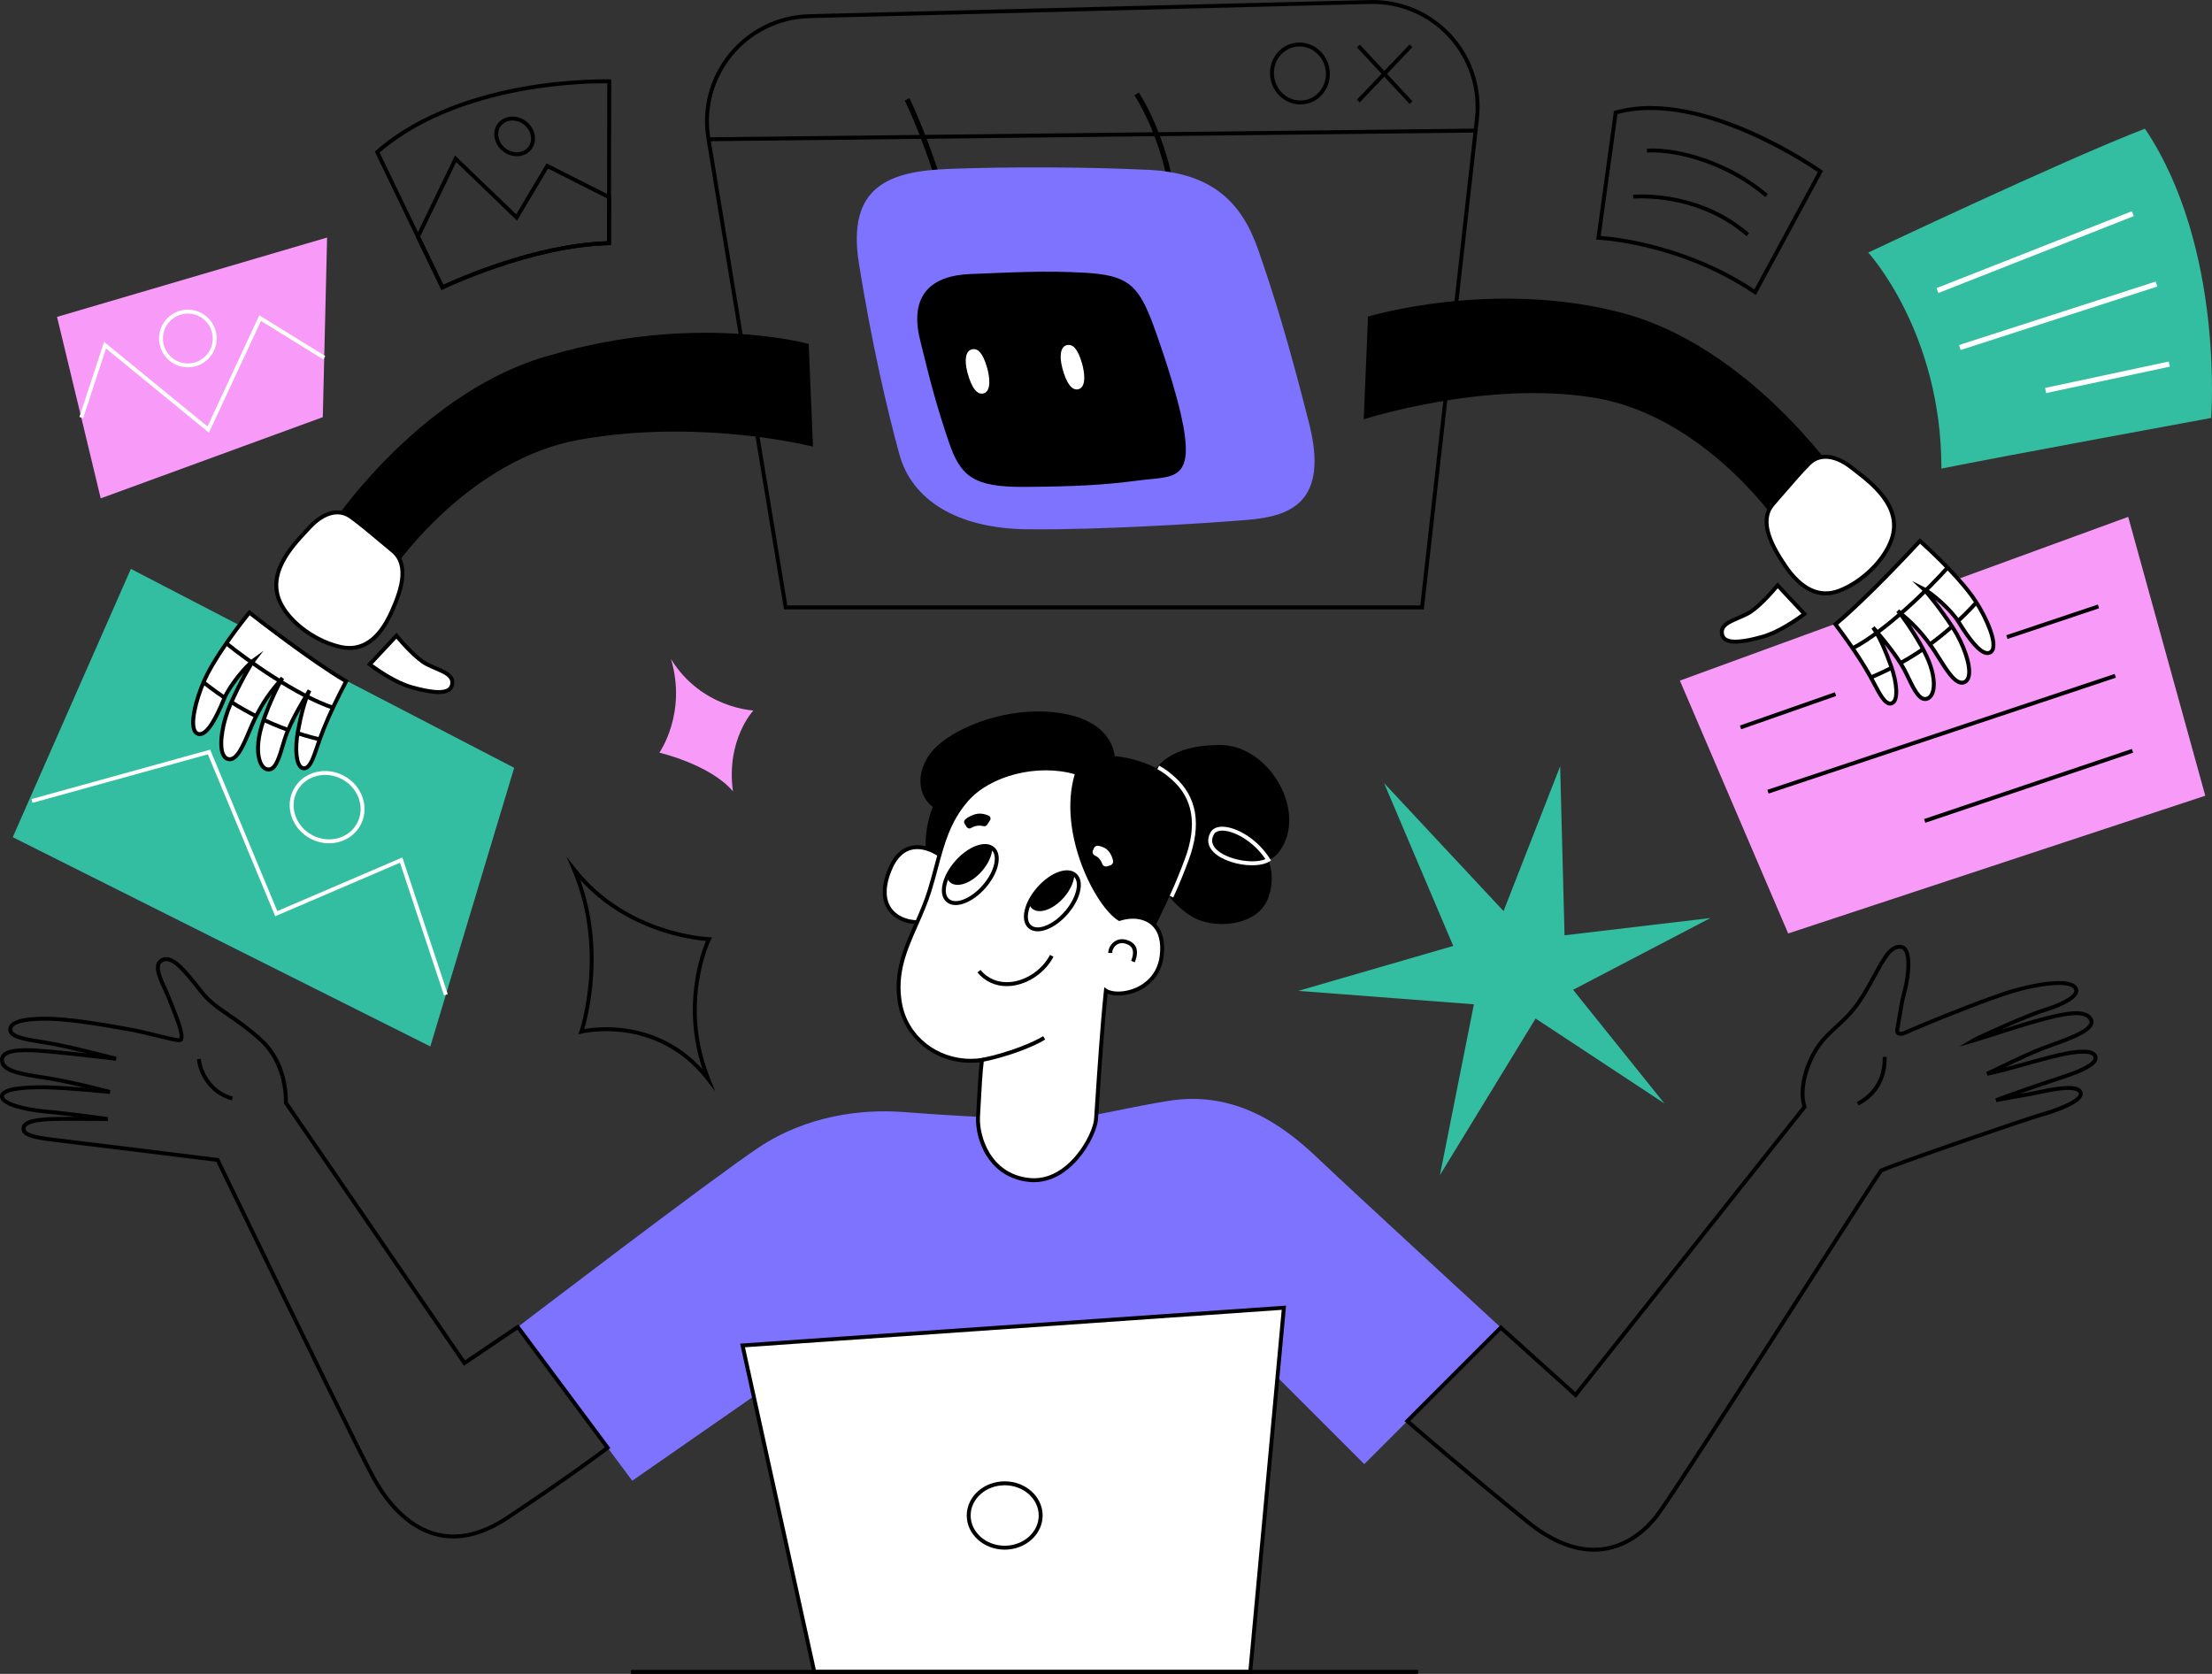 <svg xmlns="http://www.w3.org/2000/svg" xmlns:xlink="http://www.w3.org/1999/xlink" id="uuid-fb35c15b-86d5-40ae-b63d-3cd0caa8cdd8" data-name="Layer 1" viewBox="685.57 248.58 4628.87 3502.84">
  <rect x="685.57" y="248.58" width="4628.87" height="3502.84" fill="#333333" stroke="none"/>
  <defs>
    <style>
      .uuid-f5cc2795-9b47-40f2-9952-5e965c1d9159, .uuid-7adeb406-8298-4bb9-8904-947047e8d056, .uuid-185eea30-be8f-4f10-9168-6853b9e650da, .uuid-2efed98f-8208-4543-be6b-254ad59e4577, .uuid-76760452-1268-4b76-b66b-a1d7526b2efb, .uuid-18ecf819-9fe6-4138-8101-9c7c5583eefb {
        stroke-width: 0px;
      }

      .uuid-e46b93f4-aeaf-4acd-82d2-c428c84ac1f9 {
        clip-path: url(#uuid-f8b6b71f-f4a4-4379-889e-93b1117512c9);
      }

      .uuid-7adeb406-8298-4bb9-8904-947047e8d056 {
        fill: none;
      }

      .uuid-69752db0-2450-488f-bf9d-728b311d5a37 {
        clip-path: url(#uuid-96857c8f-eea9-4ed9-934c-9e83b6973b38);
      }

      .uuid-185eea30-be8f-4f10-9168-6853b9e650da {
        fill: #fff;
      }

      .uuid-2efed98f-8208-4543-be6b-254ad59e4577 {
        fill: #7d73ff;
      }

      .uuid-76760452-1268-4b76-b66b-a1d7526b2efb {
        fill: #f89af8;
      }

      .uuid-18ecf819-9fe6-4138-8101-9c7c5583eefb {
        fill: #33bda1;
      }
    </style>
    <clipPath id="uuid-96857c8f-eea9-4ed9-934c-9e83b6973b38">
      <path class="uuid-7adeb406-8298-4bb9-8904-947047e8d056" d="m1207.44,1530.49s126.72,99.55,202.54,143.75c-30.35,57.69-45.16,93.44-54.64,119.43-10.83,29.71-19.17,65.94-35.47,62.51-16.31-3.43-16.69-45.06-11.13-75.52,5.55-30.47,13.28-63.74,24.43-87.22-22.74,37.45-42.91,73.06-52.35,103.53-9.44,30.47-16.73,63.94-34.76,61.79-18.02-2.15-26.18-36.04-16.31-78.1,9.87-42.05,38.19-99.98,46.77-113.28-27.46,32.18-40.34,50.2-57.5,84.96-17.16,34.76-33.04,91.4-56.64,84.53-23.6-6.87-13.73-71.66,5.58-115,19.31-43.34,41.19-81.96,48.49-91.4-15.45,11.16-50.2,51.92-61.79,80.24-11.59,28.32-35.62,82.82-56.21,72.95-20.6-9.87-.94-82.38,21.46-125.3,30.9-59.22,87.54-127.87,87.54-127.87Z"/>
    </clipPath>
    <clipPath id="uuid-f8b6b71f-f4a4-4379-889e-93b1117512c9">
      <path class="uuid-7adeb406-8298-4bb9-8904-947047e8d056" d="m4703.26,1380.68s-109.14,118.56-176.9,174.33c39.2,52.09,59.55,85,73.06,109.14,15.45,27.59,29.48,62.02,45.03,56.02,15.55-6,9.25-47.15-1.11-76.33-10.36-29.18-23.31-60.79-38.09-82.18,28.45,33.32,54.06,65.25,68.26,93.81,14.2,28.56,26.76,60.43,44.21,55.43,17.45-5,20.06-39.77,3.59-79.7-16.48-39.93-53.71-92.57-64.31-104.33,32.26,27.37,47.86,43.1,70.37,74.66,22.51,31.56,47.25,84.93,69.45,74.37s2.08-72.93-23.93-112.62c-26-39.69-53.79-74.3-62.5-82.45,17.04,8.54,57.87,43.21,73.84,69.31,15.97,26.1,48.42,76.04,67.17,63,18.75-13.04-12.27-81.47-41.25-120.24-39.98-53.5-106.89-112.2-106.89-112.2Z"/>
    </clipPath>
  </defs>
  <g>
    <path class="uuid-2efed98f-8208-4543-be6b-254ad59e4577" d="m2358.72,3104l142.89,633.49h718.32l84.96-660.53,235.58,235.58,285.78-285.78s-313.24-287.93-385.33-356.58c-72.09-68.66-173.36-140.32-311.1-117.68-133.2,21.89-187.09,44.3-284.71,39.16s-182.58-9.01-268.4-15.88c-85.82-6.87-202.54,6.87-302.95,73.81-100.41,66.94-504.62,375.89-504.62,375.89l239.44,321.83,350.15-243.3Z"/>
    <g>
      <polygon class="uuid-185eea30-be8f-4f10-9168-6853b9e650da" points="2239.43 3064.18 3372.26 2985.23 3301.88 3747.31 2389.61 3747.31 2239.43 3064.18"/>
      <path class="uuid-f5cc2795-9b47-40f2-9952-5e965c1d9159" d="m3305.63,3751.42h-919.32l-151.92-691.01,4.75-.33,1137.65-79.29-71.16,770.63Zm-912.71-8.22h905.22l69.58-753.54-1123.26,78.29,148.45,675.25Z"/>
    </g>
    <path class="uuid-f5cc2795-9b47-40f2-9952-5e965c1d9159" d="m2788,3491.49c-43.79,0-79.42-32.06-79.42-71.48s35.63-71.48,79.42-71.48,79.41,32.06,79.41,71.48-35.63,71.48-79.41,71.48Zm0-134.74c-39.26,0-71.2,28.38-71.2,63.26s31.94,63.26,71.2,63.26,71.2-28.38,71.2-63.26-31.94-63.26-71.2-63.26Z"/>
    <rect class="uuid-f5cc2795-9b47-40f2-9952-5e965c1d9159" x="2006.04" y="3743.2" width="1647.04" height="8.22"/>
    <path class="uuid-f5cc2795-9b47-40f2-9952-5e965c1d9159" d="m1634.34,3468.02c-12.11,0-24.01-1.45-35.67-4.36-66.87-16.69-111.38-76.67-136.95-124.05-25.91-48.01-130.04-260.27-309.49-630.88-6.53-13.49-11.34-23.42-14.02-28.95-58.72-7.48-288.83-35.62-338.26-41.55-46.93-5.63-69.27-11.24-69.27-27.89,0-15.22,19.29-22.64,62.55-24.06,13.77-.45,32.46-.58,50.93-.57-20.53-2.52-42.54-5.04-60.81-6.68-16.31-1.47-97.67-10.09-97.77-36.26-.01-3.33,1.4-6.48,4.09-9.11,14-13.69,65.81-14.46,95.44-13.68,22.57.59,51.85,2.66,77,4.73-23.6-5.53-51.19-11.54-73.91-15.23-4.65-.75-9.28-1.48-13.86-2.2-48.69-7.67-90.73-14.28-88.7-42.06.37-5.1,2.64-9.43,6.72-12.89,17.43-14.76,67.23-10.12,103.58-6.74l4.23.39c17.57,1.62,43.26,4.4,67.09,7.07-29.6-7.18-63.31-14.9-84.21-18.23l-5.77-.92c-44-6.98-75.79-12.02-74.28-32.41,1.69-22.79,49.42-26.21,89.18-25.04,34.67,1,90.75,8.6,166.69,22.59,19.96,3.68,40.42,8.74,58.46,13.2,18.08,4.47,38.46,9.55,43.74,8.91,3.35-9.66-11.71-47.08-20.82-69.74-1.95-4.85-3.82-9.5-5.5-13.79-2.39-6.1-5.41-12.72-8.34-19.12-11.49-25.13-24.52-53.61-3.23-64.56,23.75-12.22,51.17,22.33,80.2,58.89,2.41,3.04,4.84,6.09,7.27,9.14,16.17,20.22,33.99,32.44,56.56,47.91,19.53,13.39,41.67,28.58,67.88,52.68,53.3,49.01,53.24,121.11,52.87,132.49l370.66,540.25,111.44-75.43,192.76,259.08-3.18,2.47c-.64.49-65.36,50.59-209.71,146.54-40.1,26.65-78.84,40.05-115.61,40.06Zm-793.12-874.11c-17.41,0-34.77.14-47.73.57-47.51,1.56-54.6,10.6-54.6,15.85,0,8.96,16.81,14.31,62.03,19.74,50.08,6.01,285.59,34.82,340.52,41.84l2.2.28.97,2c2.38,4.91,7.58,15.63,15,30.96,179.4,370.51,283.47,582.66,309.32,630.56,24.78,45.92,67.75,104.02,131.71,119.98,44.75,11.18,93.44-.45,144.75-34.56,126.24-83.91,191.41-132.64,206.02-143.74l-183.25-246.3-111.69,75.61-376.85-549.27.08-1.4c.04-.77,3.68-77.89-50.17-127.41-25.78-23.71-47.66-38.71-66.97-51.96-22.21-15.23-41.39-28.39-58.33-49.55-2.44-3.05-4.87-6.12-7.29-9.16-25.69-32.36-52.26-65.8-70.01-56.7-13.29,6.83-5.51,26.62,6.94,53.83,2.98,6.5,6.05,13.23,8.52,19.54,1.67,4.26,3.53,8.89,5.47,13.71,15.63,38.85,26.2,67.18,19.87,77.86-3.29,5.55-12.22,3.93-52.38-6-17.93-4.44-38.26-9.47-57.98-13.1-74.46-13.72-131.67-21.49-165.44-22.46-48.92-1.42-79.85,5.26-80.75,17.44-.95,12.85,30.71,17.87,67.37,23.69l5.78.92c44.1,7.03,144.21,33.29,145.22,33.55l-1.53,8.05c-.87-.1-87.32-10.33-128.62-14.15l-4.24-.39c-32.94-3.06-82.72-7.69-97.51,4.83-2.37,2.01-3.63,4.37-3.84,7.22-1.48,20.23,38.96,26.6,81.78,33.34,4.59.72,9.24,1.46,13.9,2.21,51.1,8.3,126.44,28.2,127.19,28.4l-1.47,8.06c-.81-.08-81.51-8.37-130.35-9.64-47.52-1.22-80.96,3.01-89.48,11.34-1.46,1.42-1.62,2.51-1.62,3.21.03,9.83,33.82,23.04,90.29,28.11,49.73,4.46,126.88,15.36,127.65,15.47l-.64,8.18c-.52,0-35.26-.57-69.85-.57Z"/>
    <path class="uuid-f5cc2795-9b47-40f2-9952-5e965c1d9159" d="m1170.88,2551.24c-37.86-8.95-68.68-45.09-73.3-85.93l8.17-.92c4.23,37.51,32.42,70.67,67.02,78.85l-1.89,8Z"/>
    <path class="uuid-f5cc2795-9b47-40f2-9952-5e965c1d9159" d="m4020.86,3495.73c-45.2,0-92.68-19.93-141.42-59.41-134.1-108.64-250.41-209.77-251.56-210.78l-3.32-2.89,201.54-201.54,156.06,140.64,475.04-597.57c-12.85-45.05,10.22-107.27,40.5-142.13,9.77-11.25,19.43-20.07,28.78-28.6,18.1-16.52,36.81-33.6,58.33-69.93,7.7-12.99,14.46-25.39,20.43-36.34,20.64-37.84,34.31-62.87,57.6-61.36,5.44.35,10.06,3.05,13.38,7.81,13.98,20.09,3.44,75.94-1.98,94.02-4.02,13.4-7.74,36.64-10.46,53.61-1.65,10.28-2.84,17.7-3.69,20.6-.72,2.43-.55,4.7.4,5.51,1.2,1.02,5.03,1.05,11.92-2.22,16.76-7.96,161.37-67.84,221.79-85.84,45.37-13.51,125.63-29.65,138.7-4.39,2.12,4.09,2.26,8.55.43,12.91-7.48,17.73-47.9,32.34-71.32,39.47-16.22,4.94-55.34,21.31-89.04,36.15,27.1-8.65,56.21-17.82,80.34-24.31,50.83-13.69,97.57-23.96,111.07.25,2.37,4.26,2.74,8.87,1.06,13.34-6.96,18.58-49.33,33.81-86.71,47.24-3.45,1.24-6.83,2.46-10.08,3.64-25.85,9.4-61.61,26.31-88.4,39.19,11.06-2.91,22.79-6.2,35.78-9.84,15.94-4.46,34.01-9.53,54.46-14.88,64.97-16.99,96.91-17.17,103.55-.55,1.43,3.56,1.26,7.41-.48,11.11-5.64,12-28.91,24.46-71.15,38.09-23.87,7.7-61.3,20.53-91.66,31.17,14.87-2.63,27.49-4.92,47.07-9.06,44.23-9.36,68.85-10.14,79.8-2.51,3.48,2.43,5.63,5.81,6.21,9.79,3.13,21.42-57.73,41.23-84.04,48.75-40.82,11.66-312.23,105.51-335.21,116.81-10.58,14.97-76.47,117.52-152.53,235.92-129.53,201.62-290.74,452.55-316.21,485.58-18.29,23.72-57.85,64.55-117.36,71.52-5.83.68-11.7,1.02-17.61,1.02Zm-384.26-273.51c19.95,17.28,126.69,109.42,248.02,207.71,53.32,43.2,104.77,62.22,152.9,56.61,56.51-6.62,94.31-45.68,111.81-68.38,25.26-32.75,186.35-283.51,315.8-485,80.8-125.77,144.63-225.12,153.35-237.09l.53-.73.79-.44c18.66-10.36,303.57-108.18,337.71-117.93,52.35-14.96,79.34-31.6,78.16-39.65-.26-1.75-1.14-3.1-2.78-4.24-8.58-5.97-33.27-4.69-73.41,3.81-21.27,4.5-34.36,6.82-50.93,9.75-11.97,2.12-25.53,4.52-45.27,8.29l-2.26-7.86c16.85-6.57,97.82-34.91,138.83-48.14,51.66-16.67,63.68-28.31,66.24-33.76.78-1.66.87-3.12.29-4.57-2.58-6.45-18.22-14.33-93.84,5.45-20.38,5.33-38.42,10.38-54.33,14.84-28.53,7.99-51.06,14.31-73.81,18.69l-2.28-7.86c3.65-1.43,13.3-6.08,25.52-11.97,27.43-13.22,68.89-33.2,98.16-43.85,3.26-1.18,6.64-2.4,10.11-3.65,32.14-11.55,76.17-27.37,81.8-42.39.84-2.24.67-4.29-.55-6.46-11.49-20.62-65.81-6-101.76,3.68-27.52,7.41-61.72,18.36-91.89,28.01-18.09,5.79-35.17,11.26-47.48,14.87l-30.74,9.02,27.47-16.48c12.91-7.75,116.19-53.74,146.81-63.06,36.42-11.09,61.76-24.42,66.14-34.8.89-2.12.85-4.01-.15-5.94-7.53-14.56-64.22-10.83-129.06,8.48-60.08,17.9-203.94,77.46-220.61,85.38-9.38,4.46-16.37,4.81-20.78,1.05-3.55-3.03-4.65-8.29-2.95-14.07.71-2.4,1.98-10.36,3.46-19.58,2.75-17.2,6.53-40.75,10.71-54.67,5.64-18.8,14.54-70.53,3.11-86.96-1.91-2.75-4.19-4.12-7.15-4.3-.43-.03-.86-.04-1.28-.04-17.42,0-29.91,22.89-48.58,57.13-6,11-12.81,23.47-20.57,36.59-22.14,37.38-41.32,54.88-59.86,71.81-9.59,8.76-18.66,17.03-28.11,27.92-28.64,32.98-51.4,94.5-38.23,136.39l.66,2.08-1.36,1.71-481.81,606.09-156.76-141.28-189.79,189.79Z"/>
    <path class="uuid-f5cc2795-9b47-40f2-9952-5e965c1d9159" d="m4574.66,2561.89l-3.55-7.41c13.14-6.28,55.87-31.62,54.31-94.03l8.22-.2c1.13,45.44-20.91,83.44-58.98,101.65Z"/>
    <path class="uuid-f5cc2795-9b47-40f2-9952-5e965c1d9159" d="m3240.52,1807.69c87.02.72,160.91,104.7,139.03,187.95-14.16,47.2-39.91,52.35-39.91,52.35,0,0,16.92,37.04-1.29,82.39-22.74,56.64-114.39,65.22-161.77,34.33-52.21-34.04-81.94-88.03-95.26-169.7-14.59-89.48,3.43-188.6,159.2-187.32Z"/>
    <path class="uuid-185eea30-be8f-4f10-9168-6853b9e650da" d="m3305.59,2059.35c-29.04,0-63.27-10.42-80.46-27.5-12.43-12.35-14.63-27.17-6.19-41.71h0c4.28-7.37,12.42-11.36,23.57-11.54.26,0,.53,0,.8,0,28.53,0,73.35,24.94,99.81,67.22l2.24,3.58-3.64,2.14c-9.11,5.36-22.01,7.82-36.13,7.82Zm-79.54-65.09c-6.57,11.32-4.93,22.01,4.87,31.76,21.41,21.29,76.5,31.67,102.78,20.36-24.91-37.09-65.51-59.58-90.39-59.58-.23,0-.45,0-.68,0-5.65.09-13.12,1.47-16.59,7.45h0Z"/>
    <path class="uuid-f5cc2795-9b47-40f2-9952-5e965c1d9159" d="m3077.23,2239.36s67.61-134.74,89.06-192.24c21.46-57.5,26.41-120.29-28.23-168.5-49.35-43.55-120.24-47.76-120.24-47.76,0,0-.86-78.1-126.19-91.68-100.68-10.92-199.07,29.87-242.84,68.5-43.77,38.63-50.63,98.71-11.16,129.6-17.16,40.34-25.32,118.86,4.29,153.62l435.3,148.47Z"/>
    <g>
      <path class="uuid-185eea30-be8f-4f10-9168-6853b9e650da" d="m2672.18,2055.49s-34.76,99.12-44.41,120.36c-34.76,10.94-118.43-7.72-81.74-103.63,36.69-95.9,119.72-28.96,126.16-16.74Z"/>
      <path class="uuid-f5cc2795-9b47-40f2-9952-5e965c1d9159" d="m2607.39,2182.73c-19.2,0-42.37-6.03-58.1-22.73-13.38-14.21-25.47-41.23-7.1-89.24,12.95-33.85,32.83-51.81,59.08-53.38,34.75-2.12,69.38,26.39,74.55,36.2l.83,1.58-.59,1.69c-1.42,4.05-34.93,99.54-44.55,120.71l-.76,1.67-1.75.55c-5.87,1.85-13.38,2.96-21.61,2.96Zm-2.42-157.24c-1.07,0-2.14.03-3.21.1-22.74,1.36-40.2,17.54-51.9,48.11-13.33,34.85-11.46,62.75,5.41,80.67,19.16,20.36,51.98,22.79,69.52,18.08,9.59-22.07,38.09-102.88,42.84-116.4-5.92-7.62-33.61-30.56-62.67-30.56Z"/>
    </g>
    <g>
      <path class="uuid-185eea30-be8f-4f10-9168-6853b9e650da" d="m2630.77,2112.35c22.32-72.22,28.32-133.02,77.24-189.66,48.92-56.64,151.9-81.53,231.71-56.64-38.62,121.86,42.05,278.06,88.4,305.52,45.48-14.59,97.84,4.29,88.39,78.1-9.44,73.81-91.83,88.4-116.72,72.09-9.44,88.39-18.02,233.86-20.6,268.62s-56.64,136.45-140.32,127.44c-83.67-9.01-109.07-89.01-106.67-132.04,2.4-43.03,4.33-88.09,8.19-118.98-83.03,12.01-157.69-40.34-171.43-118.43-16.09-91.5,36.38-153.77,61.79-236.01Z"/>
      <path class="uuid-f5cc2795-9b47-40f2-9952-5e965c1d9159" d="m2849.47,2722.49c-3.65,0-7.33-.2-11.03-.6-48.1-5.18-74.76-32.86-88.66-55.18-17.73-28.47-22.82-60.6-21.67-81.18.42-7.57.83-15.19,1.23-22.8,1.81-34,3.53-66.24,6.36-91.21-82.48,9.31-156.91-43.62-170.77-122.47-11.38-64.75,10.62-114.49,33.91-167.14,9.98-22.55,20.3-45.88,28-70.79h0c5.15-16.65,9.43-32.74,13.58-48.29,14.1-52.91,26.27-98.61,64.48-142.84,50.16-58.09,153.85-83.51,236.05-57.88l3.94,1.23-1.25,3.93c-22.46,70.89-1.95,146.65,12.28,185.51,22.3,60.9,52.95,101.44,72.77,114.29,26.94-8.11,53.22-4.4,70.61,10.07,12.63,10.51,26.58,31.7,21.29,73.03-5.65,44.16-35.63,64.18-53,72.19-22.04,10.16-48.19,12.27-64.33,5.76-7.14,68.99-13.82,170.4-17.46,225.6-1.08,16.44-1.93,29.33-2.5,36.93-1.72,23.24-24.13,72.13-61.73,103.46-22.62,18.85-46.83,28.36-72.1,28.36Zm-104.32-260.54l-.67,5.35c-3.16,25.32-4.99,59.59-6.93,95.88-.41,7.61-.81,15.24-1.24,22.82-2.11,37.83,20.3,118.82,103.01,127.73,26.97,2.9,52.87-5.81,76.99-25.91,35.38-29.49,57.22-76.52,58.79-97.76.56-7.59,1.41-20.46,2.49-36.87,3.75-56.87,10.73-162.72,18.12-231.88l.71-6.68,5.62,3.68c11.1,7.28,37.37,7.99,62.1-3.41,15.83-7.29,43.14-25.54,48.29-65.77,3.81-29.78-2.55-52.49-18.4-65.67-15.61-12.99-39.79-15.98-64.67-7.99l-1.76.56-1.59-.94c-46.84-27.76-128.06-182.05-91.44-306.31-77.46-22.32-176.87,2.62-223.47,56.58-36.97,42.8-48.92,87.65-62.76,139.59-4.16,15.63-8.47,31.79-13.67,48.6-7.84,25.37-18.26,48.92-28.33,71.69-22.78,51.48-44.29,100.1-33.34,162.39,12.1,68.81,73.14,116.73,143.94,116.73,7.53,0,15.15-.54,22.85-1.65l5.33-.77Z"/>
    </g>
    <path class="uuid-f5cc2795-9b47-40f2-9952-5e965c1d9159" d="m2741.21,2470.82l-1.6-8.06c56.86-11.33,109.57-33.59,128.84-45.79l4.39,6.94c-23.12,14.63-77.11,36.04-131.63,46.9Z"/>
    <polygon class="uuid-18ecf819-9fe6-4138-8101-9c7c5583eefb" points="3959.56 2205.86 3950.37 1852.16 3831.95 2155.19 3581.89 1887.32 3726.66 2228.09 3402.38 2322.17 3769.88 2350.25 3698.77 2707.82 3899.01 2380.02 4168.54 2557.76 3977.46 2319.92 4264.81 2169.72 3959.56 2205.86"/>
    <polygon class="uuid-76760452-1268-4b76-b66b-a1d7526b2efb" points="4200.94 1672.87 4427.55 2202 5300.38 1913.75 5139.07 1330.2 4200.94 1672.87"/>
    <rect class="uuid-f5cc2795-9b47-40f2-9952-5e965c1d9159" x="4321.85" y="1732.06" width="210.66" height="8.22" transform="translate(-325.05 1561.46) rotate(-19.31)"/>
    <rect class="uuid-f5cc2795-9b47-40f2-9952-5e965c1d9159" x="4880.03" y="1545.63" width="202.09" height="8.21" transform="translate(-234.28 1663.3) rotate(-18.53)"/>
    <rect class="uuid-f5cc2795-9b47-40f2-9952-5e965c1d9159" x="4365.57" y="1780.23" width="766.14" height="8.22" transform="translate(-320.61 1594.29) rotate(-18.45)"/>
    <rect class="uuid-f5cc2795-9b47-40f2-9952-5e965c1d9159" x="4701.15" y="1889.46" width="458.96" height="8.22" transform="translate(-346.57 1674.81) rotate(-18.64)"/>
    <path class="uuid-76760452-1268-4b76-b66b-a1d7526b2efb" d="m2219.38,1904.62c-14.96-107.94,42.77-169.29,42.77-169.29,0,0-108.93-4.43-172.54-107.75,34.07,113.33-24.23,196.11-24.23,196.11,0,0,106.16,24.47,154,80.92Z"/>
    <polygon class="uuid-18ecf819-9fe6-4138-8101-9c7c5583eefb" points="712.27 2000.56 1586.05 2438.46 1761.56 1855.34 959.46 1439.08 712.27 2000.56"/>
    <polygon class="uuid-185eea30-be8f-4f10-9168-6853b9e650da" points="1614.72 2331.56 1522.63 2054.01 1261.49 2166.01 1120.59 1827.19 753.6 1928.69 751.41 1920.78 1125.39 1817.34 1265.88 2155.19 1527.61 2042.93 1622.52 2328.97 1614.72 2331.56"/>
    <path class="uuid-185eea30-be8f-4f10-9168-6853b9e650da" d="m1374.11,2013.34c-13.5,0-27-3.41-39.39-10.08-18.62-10.04-32.47-26.27-39.01-45.71-6.57-19.54-4.98-39.97,4.49-57.53s25.66-30.12,45.59-35.37c19.84-5.22,41.01-2.57,59.63,7.47,18.62,10.04,32.47,26.27,39.01,45.71,6.57,19.54,4.98,39.97-4.49,57.53-9.47,17.56-25.66,30.12-45.59,35.37-6.64,1.75-13.44,2.62-20.24,2.62Zm-8.08-143.08c-6.1,0-12.19.77-18.14,2.34-17.71,4.66-32.08,15.79-40.45,31.32-8.38,15.53-9.77,33.65-3.93,51.01,5.87,17.46,18.35,32.05,35.12,41.1,16.78,9.05,35.83,11.44,53.64,6.75,17.71-4.66,32.08-15.79,40.45-31.32l3.62,1.95-3.62-1.95c8.38-15.54,9.77-33.65,3.93-51.01-5.87-17.45-18.35-32.05-35.12-41.09-11.17-6.02-23.35-9.1-35.49-9.1Z"/>
    <path class="uuid-f5cc2795-9b47-40f2-9952-5e965c1d9159" d="m2182.37,2532.45l-18.02-23.29c-54.26-70.14-122.26-93-169.75-99.82-51.66-7.41-90.99,1.95-91.38,2.05l-7.32,1.79,2.46-7.12c.57-1.66,56.48-167.92-15.25-336.31l-12.14-28.5,19.15,24.34c108.39,137.82,277.48,144.17,279.17,144.22l6.44.18-2.88,5.76c-.65,1.3-64.46,132.09-1.44,289.36l10.95,27.33Zm-228.47-134.22c12.36,0,26.38.78,41.54,2.94,44.75,6.37,107.09,26.49,160.21,84.85-44.3-132.59-3.56-242.84,7.35-268.37-30.01-2.4-164.84-19.1-263.17-127.81,51.83,143.79,17.6,280.67,8.39,312.17,8.63-1.54,24.75-3.77,45.68-3.77Z"/>
    <g>
      <path class="uuid-185eea30-be8f-4f10-9168-6853b9e650da" d="m1207.44,1530.49s126.72,99.55,202.54,143.75c-30.35,57.69-45.16,93.44-54.64,119.43-10.83,29.71-19.17,65.94-35.47,62.51-16.31-3.43-16.69-45.06-11.13-75.52,5.55-30.47,13.28-63.74,24.43-87.22-22.74,37.45-42.91,73.06-52.35,103.53-9.44,30.47-16.73,63.94-34.76,61.79-18.02-2.15-26.18-36.04-16.31-78.1,9.87-42.05,38.19-99.98,46.77-113.28-27.46,32.18-40.34,50.2-57.5,84.96-17.16,34.76-33.04,91.4-56.64,84.53-23.6-6.87-13.73-71.66,5.58-115,19.31-43.34,41.19-81.96,48.49-91.4-15.45,11.16-50.2,51.92-61.79,80.24-11.59,28.32-35.62,82.82-56.21,72.95-20.6-9.87-.94-82.38,21.46-125.3,30.9-59.22,87.54-127.87,87.54-127.87Z"/>
      <path class="uuid-f5cc2795-9b47-40f2-9952-5e965c1d9159" d="m1247.82,1862.97c-.73,0-1.48-.05-2.24-.14-5.85-.7-11.05-4.07-15.03-9.76-10.17-14.52-12-42.62-4.79-73.36,5.82-24.78,17.95-55.09,28.86-78.77-11.95,16.05-21,31.14-31.9,53.21-3.96,8.01-7.78,17.06-11.84,26.64-13.79,32.6-28.05,66.3-49.64,60.02-5.43-1.58-9.62-5.48-12.46-11.61-10.58-22.81-.46-73.34,15.43-109.01,10.76-24.16,22.22-46.69,31.62-63.71-14.68,16.94-30.5,39.02-37.36,55.79-18.79,45.94-34.23,69.91-48.59,75.44-4.59,1.77-9.04,1.66-13.2-.35-4.12-1.97-7.13-5.73-8.94-11.17-8.63-25.91,11.02-86.19,28.53-119.74,30.74-58.91,87.44-127.9,88.01-128.58l2.55-3.09,3.15,2.48c1.27,1,127.36,99.88,202.07,143.43l3.4,1.98-1.83,3.48c-32.26,61.31-46.51,97.24-54.41,118.92-1.94,5.32-3.83,10.94-5.65,16.37-9.04,26.91-17.58,52.36-34.52,48.76-20.46-4.31-19.78-50.37-14.33-80.28,3.31-18.14,6.81-34.05,10.54-47.88-13.03,23.22-24.26,46-30.5,66.13-1.17,3.78-2.31,7.62-3.44,11.42-8.15,27.41-15.87,53.36-33.48,53.37Zm25.58-198.26l6.58,4.89c-8.05,12.48-36.46,70.38-46.22,111.99-6.59,28.09-5.21,54.3,3.52,66.76,2.64,3.77,5.76,5.89,9.27,6.31,12.32,1.41,19.73-23.38,26.88-47.41,1.14-3.84,2.29-7.7,3.47-11.51,9.76-31.51,31.13-68.82,52.76-104.44l7.22,3.89c-9.16,19.28-17.05,47.48-24.1,86.2-6.46,35.45-2.75,68.51,7.94,70.77,9.79,2.08,17.89-22.06,25.04-43.34,1.84-5.48,3.75-11.15,5.72-16.56,7.84-21.5,21.83-56.81,53.04-116.46-68.72-40.73-176.58-124.12-196.43-139.59-11.31,14.03-57.89,72.97-84.54,124.05-18.95,36.32-34.96,92.5-28.02,113.34,1.08,3.24,2.66,5.38,4.69,6.35,2.11,1.01,4.24,1.04,6.7.09,11.76-4.53,26.55-28.38,43.94-70.89,11.66-28.5,46.58-70.02,63.19-82.01l23.02-16.63-17.37,22.47c-6.47,8.38-28.05,45.8-47.99,90.56-14.88,33.4-24.65,82.44-15.48,102.21,1.82,3.93,4.21,6.28,7.3,7.18,14.58,4.26,27.96-27.41,39.77-55.33,3.92-9.27,7.97-18.85,12.04-27.08,17.94-36.33,31.81-55.05,58.06-85.81Z"/>
    </g>
    <g class="uuid-69752db0-2450-488f-bf9d-728b311d5a37">
      <path class="uuid-f5cc2795-9b47-40f2-9952-5e965c1d9159" d="m1381.05,1733.41c-75.5-24.76-183.83-101.99-224.46-135.51l5.23-6.34c40.24,33.2,147.41,109.64,221.8,134.04l-2.56,7.8Z"/>
      <path class="uuid-f5cc2795-9b47-40f2-9952-5e965c1d9159" d="m1353.57,1799.91c-90.12-21.76-170.16-61.13-244.71-120.33l5.11-6.44c73.59,58.45,152.6,97.3,241.53,118.78l-1.93,7.99Z"/>
    </g>
    <path class="uuid-f5cc2795-9b47-40f2-9952-5e965c1d9159" d="m1391.48,1329.62l125.3,98.69s152.65-218.3,379.65-259.25c255.08-46.01,490.44,14.14,490.44,14.14l-9.01-214.98s-237.94-65.57-540.23,23.68c-261.31,70.15-446.15,337.72-446.15,337.72Z"/>
    <path class="uuid-f5cc2795-9b47-40f2-9952-5e965c1d9159" d="m4528.96,1241.85l-125.3,98.69s-152.19-220.93-379.65-259.25-484.69,44.76-484.69,44.76l9.01-214.98s263.52-79.69,534.47-6.94c261.31,70.15,446.15,337.72,446.15,337.72Z"/>
    <polygon class="uuid-76760452-1268-4b76-b66b-a1d7526b2efb" points="896.34 1291.48 1361.06 1121.55 1370.07 745.66 804.94 911.72 896.34 1291.48"/>
    <path class="uuid-185eea30-be8f-4f10-9168-6853b9e650da" d="m1078.66,1017.3c-33.28,0-60.36-27.08-60.36-60.36s27.08-60.36,60.36-60.36,60.36,27.08,60.36,60.36-27.08,60.36-60.36,60.36Zm0-112.5c-28.75,0-52.14,23.39-52.14,52.14s23.39,52.14,52.14,52.14,52.14-23.39,52.14-52.14-23.39-52.14-52.14-52.14Z"/>
    <polygon class="uuid-185eea30-be8f-4f10-9168-6853b9e650da" points="1122.79 1154.07 907.39 977.91 859.54 1123.63 851.73 1121.07 903.32 963.97 1119.81 1141.02 1228.2 908.37 1366.2 993.73 1361.88 1000.72 1231.74 920.23 1122.79 1154.07"/>
    <path class="uuid-f5cc2795-9b47-40f2-9952-5e965c1d9159" d="m1609.44,855.55l-139.52-289.78,2.34-2.06c93.78-82.44,221.61-118.55,312.34-134.32,98.14-17.06,175.28-14.66,176.05-14.63l3.97.14-.58,346.56-4,.1c-163.67,3.89-345.07,91.3-346.89,92.19l-3.71,1.81Zm-129.41-287.71l133.25,276.76c26.68-12.43,191.24-86.32,342.55-91.14l.56-330.56c-16.9-.23-85.81-.12-170.57,14.63-88.87,15.47-213.71,50.62-305.8,130.32Z"/>
    <path class="uuid-f5cc2795-9b47-40f2-9952-5e965c1d9159" d="m1767.09,575.44c-9.86,0-20.14-3.34-28.91-10.16-9.27-7.21-15.51-17.21-17.57-28.16-2.1-11.14.37-21.91,6.93-30.35,13.43-17.25,40.04-19.08,59.33-4.07,9.27,7.21,15.51,17.21,17.57,28.16,2.1,11.13-.36,21.91-6.93,30.35-7.32,9.41-18.57,14.23-30.42,14.23Zm-9.16-74.7c-9.38,0-18.2,3.74-23.91,11.08-5.1,6.55-6.99,15-5.34,23.78,1.69,8.98,6.85,17.21,14.54,23.19,15.72,12.23,37.16,11.05,47.8-2.63,5.1-6.55,6.99-14.99,5.34-23.78-1.69-8.98-6.85-17.21-14.54-23.19-7.28-5.66-15.79-8.45-23.89-8.45Z"/>
    <path class="uuid-f5cc2795-9b47-40f2-9952-5e965c1d9159" d="m1609.44,855.55l-53.79-111.7,82.09-169.91,128.07,123.19,63.46-106.71,134.94,68.28-.17,102.77-4,.1c-163.67,3.89-345.07,91.3-346.89,92.19l-3.71,1.81Zm-44.66-111.7l48.51,100.74c26.68-12.43,191.24-86.32,342.55-91.14l.15-89.72-123.58-62.52-64.83,109.02-127.36-122.51-75.44,156.14Z"/>
    <path class="uuid-f5cc2795-9b47-40f2-9952-5e965c1d9159" d="m4359.79,866.15l-3.76-2.55c-155.13-105.18-323.99-113.3-325.68-113.37l-4.52-.19,37.08-269.09,2.57-.74c95.11-27.25,207.57,7.98,285.17,42.33,83.78,37.09,146.11,81.18,146.73,81.62l2.96,2.11-140.55,259.88Zm-324.6-123.85c27.86,2.06,179.86,17.35,321.68,111.96l132.76-245.47c-28.4-19.39-252.44-167.05-419.32-121.4l-35.12,254.91Z"/>
    <path class="uuid-f5cc2795-9b47-40f2-9952-5e965c1d9159" d="m4379.65,661.05c-76.31-66.16-182.29-97.01-247.53-93.24l-.47-8.2c66.91-3.83,175.42,27.64,253.38,95.23l-5.38,6.21Z"/>
    <path class="uuid-f5cc2795-9b47-40f2-9952-5e965c1d9159" d="m4340.4,742.8c-92.59-80.28-204.75-80.49-236.92-78.65l-.47-8.2c32.95-1.9,147.84-1.67,242.77,80.64l-5.38,6.21Z"/>
    <path class="uuid-18ecf819-9fe6-4138-8101-9c7c5583eefb" d="m4748.17,1229.14c128.84-25.82,564.49-105.92,564.49-105.92,0,0,28.03-357.34-138.52-605.34-170.3,65.48-579.08,259.26-579.08,259.26,0,0,153.57,166.86,153.11,452Z"/>
    <rect class="uuid-185eea30-be8f-4f10-9168-6853b9e650da" x="4724.62" y="770.78" width="439.36" height="10.96" transform="translate(59.14 1864.35) rotate(-21.48)"/>
    <rect class="uuid-185eea30-be8f-4f10-9168-6853b9e650da" x="4776.35" y="904.26" width="432.47" height="10.96" transform="translate(-38.1 1577.34) rotate(-17.89)"/>
    <rect class="uuid-185eea30-be8f-4f10-9168-6853b9e650da" x="4963.32" y="1032.51" width="264.69" height="10.96" transform="translate(-104.41 1087.71) rotate(-12.06)"/>
    <path class="uuid-f5cc2795-9b47-40f2-9952-5e965c1d9159" d="m2685.29,2142.56c-7.63,0-14.19-2.22-19.23-6.62-8.9-7.78-11.69-21.16-7.84-37.69,3.63-15.63,12.83-32.47,25.89-47.42,13.06-14.95,28.52-26.33,43.52-32.03,15.86-6.03,29.5-5.07,38.41,2.71,8.9,7.78,11.69,21.16,7.84,37.69-3.63,15.63-12.83,32.47-25.89,47.42-13.06,14.95-28.52,26.33-43.52,32.03-6.88,2.61-13.34,3.91-19.17,3.91Zm61.48-119.47c-4.81,0-10.28,1.13-16.23,3.38-13.76,5.23-28.05,15.8-40.25,29.76-12.2,13.96-20.75,29.54-24.08,43.88-3.12,13.43-1.26,23.96,5.25,29.64,6.51,5.69,17.19,6.12,30.08,1.22,13.76-5.23,28.05-15.8,40.25-29.76h0c12.19-13.96,20.74-29.54,24.08-43.88,3.12-13.43,1.26-23.96-5.25-29.64-3.51-3.07-8.23-4.6-13.85-4.6Z"/>
    <path class="uuid-f5cc2795-9b47-40f2-9952-5e965c1d9159" d="m2762.14,2023.74c-16.37-12.36-49.43.6-74.93,29.79-8.74,10.01-15.43,20.63-19.93,30.88,1.24,4.18,3.33,7.78,6.44,10.5,14.47,12.64,44.27,2.21,66.55-23.29,13.76-15.76,21.42-33.57,21.87-47.87Z"/>
    <path class="uuid-f5cc2795-9b47-40f2-9952-5e965c1d9159" d="m2857.01,2197.54c-7.63,0-14.19-2.22-19.23-6.62-17.91-15.64-9.98-53.03,18.05-85.12,28.03-32.08,64.01-44.96,81.92-29.32,17.91,15.64,9.98,53.03-18.05,85.12-13.06,14.95-28.52,26.33-43.52,32.03-6.88,2.61-13.34,3.91-19.17,3.91Zm61.53-119.45c-16.06,0-38.52,12.51-56.52,33.11-24.16,27.66-32.79,61.33-18.83,73.52,6.51,5.69,17.19,6.11,30.08,1.22,13.76-5.23,28.05-15.8,40.25-29.76,24.17-27.66,32.79-61.33,18.83-73.52-3.56-3.11-8.31-4.58-13.81-4.58Z"/>
    <path class="uuid-f5cc2795-9b47-40f2-9952-5e965c1d9159" d="m2933.85,2078.72c-16.37-12.36-49.43.6-74.93,29.79-8.74,10.01-15.43,20.63-19.93,30.88,1.24,4.18,3.33,7.78,6.44,10.5,14.47,12.64,44.27,2.21,66.55-23.29,13.76-15.76,21.42-33.57,21.87-47.87Z"/>
    <path class="uuid-f5cc2795-9b47-40f2-9952-5e965c1d9159" d="m2792.29,2312.23c-24.21,0-45.69-9.95-61.26-28.61l6.31-5.26c15.87,19,38.62,27.94,64.06,25.15,33.04-3.62,65.74-26.36,81.38-56.59l7.3,3.78c-16.85,32.57-52.13,57.07-87.78,60.98-3.38.37-6.72.55-10,.55Z"/>
    <path class="uuid-f5cc2795-9b47-40f2-9952-5e965c1d9159" d="m3060.27,2262.29l-7.67-2.95.24-.63c6.98-17.91,4.15-29.1-8.66-34.23-8.24-3.3-15.73-2.92-21.66,1.09-6.6,4.47-9.6,12.06-9.6,17.22h-8.22c0-7.51,4.09-17.84,13.22-24.02,5.78-3.91,15.56-7.42,29.32-1.92,12.14,4.85,24.29,16.58,13.27,44.85l-.23.59Z"/>
    <path class="uuid-f5cc2795-9b47-40f2-9952-5e965c1d9159" d="m2704.02,1972.19l4.44,7.04c1.93,3.06,5.98,4.08,9.06,2.17,3.24-2.02,7.78-4.17,13.02-4.76,5.6-.63,10.28.05,13.44.82,2.75.67,5.6-.47,7.15-2.83l6.14-9.41c2.23-3.42.91-8.05-2.82-9.72-6.72-2.99-17.62-6.22-28.84-2.79-10.44,3.19-16.87,7.72-20.46,11.01-2.37,2.17-2.83,5.73-1.12,8.46Z"/>
    <path class="uuid-185eea30-be8f-4f10-9168-6853b9e650da" d="m2976.93,2038.97c5.18,2.22,11.54,7,15.12,17.29,1.48,4.24,6.06,6.56,10.36,5.24l6.59-2.02c4.09-1.26,6.62-5.39,5.78-9.58-1.14-5.68-3.73-13.63-9.62-20.36-6.41-7.33-15.39-10.03-21.41-11.02-3.72-.61-7.38,1.41-8.92,4.85l-2.05,4.55c-1.89,4.2-.09,9.24,4.14,11.05Z"/>
    <path class="uuid-185eea30-be8f-4f10-9168-6853b9e650da" d="m3140.75,2126.61l-7.45-3.46c13.76-29.63,24.72-58.18,31.78-77.08,26.43-70.83,17.3-126.63-27.14-165.85-8.82-7.79-18.64-15.87-30.61-22.16l3.82-7.27c12.74,6.7,23.02,15.14,32.22,23.27,47.25,41.71,57.14,100.55,29.4,174.89-7.1,19.03-18.14,47.78-32.02,77.67Z"/>
    <g>
      <g>
        <path class="uuid-185eea30-be8f-4f10-9168-6853b9e650da" d="m4703.26,1380.68s-109.14,118.56-176.9,174.33c39.2,52.09,59.55,85,73.06,109.14,15.45,27.59,29.48,62.02,45.03,56.02,15.55-6,9.25-47.15-1.11-76.33-10.36-29.18-23.31-60.79-38.09-82.18,28.45,33.32,54.06,65.25,68.26,93.81,14.2,28.56,26.76,60.43,44.21,55.43,17.45-5,20.06-39.77,3.59-79.7-16.48-39.93-53.71-92.57-64.31-104.33,32.26,27.37,47.86,43.1,70.37,74.66,22.51,31.56,47.25,84.93,69.45,74.37s2.08-72.93-23.93-112.62c-26-39.69-53.79-74.3-62.5-82.45,17.04,8.54,57.87,43.21,73.84,69.31,15.97,26.1,48.42,76.04,67.17,63,18.75-13.04-12.27-81.47-41.25-120.24-39.98-53.5-106.89-112.2-106.89-112.2Z"/>
        <path class="uuid-f5cc2795-9b47-40f2-9952-5e965c1d9159" d="m4640.74,1725.01c-13.71,0-24.91-21.25-36.7-43.6-2.67-5.07-5.44-10.31-8.2-15.25-11.28-20.14-31.1-53.31-72.76-108.67l-2.37-3.14,3.04-2.5c66.77-54.95,175.4-172.76,176.49-173.94l2.72-2.95,3.01,2.65c.67.59,67.69,59.6,107.47,112.83,22.65,30.31,51.71,86.66,47.34,113.62-.92,5.65-3.28,9.85-7.03,12.45-3.8,2.64-8.16,3.46-12.98,2.46-15.06-3.16-34.13-24.35-60.04-66.68-9.46-15.45-28.61-34.72-45.82-49.09,12,15.3,26.92,35.71,41.41,57.83,21.4,32.66,39.48,80.92,32.69,105.13-1.82,6.5-5.34,11.03-10.44,13.45-20.31,9.66-39.78-21.33-58.61-51.3-5.53-8.81-10.76-17.12-15.95-24.4-14.29-20.03-25.64-33.48-40.01-47.41,14.56,21.64,31.4,49.61,41.1,73.14,12.04,29.18,14.73,57.22,7.02,73.18-3.02,6.25-7.61,10.42-13.27,12.04-18.62,5.35-30.83-20-43.78-46.81-1.73-3.58-3.47-7.18-5.23-10.73-9.39-18.88-24.12-39.56-40.69-60.39,5.9,13.05,11.9,28.19,18.07,45.57,10.18,28.65,18.23,74.01-1.28,81.54-1.77.68-3.5,1.01-5.19,1.01Zm-108.74-169.34c40.36,53.89,59.83,86.5,71.01,106.47,2.82,5.03,5.61,10.32,8.3,15.44,10.47,19.85,22.29,42.4,31.66,38.76,10.19-3.93,8.56-37.17-3.5-71.12-13.17-37.09-25.47-63.66-37.6-81.22l6.5-5c27.06,31.7,54.12,65.1,68.81,94.64,1.78,3.58,3.54,7.21,5.28,10.82,10.9,22.57,22.16,45.89,34.12,42.49,3.4-.98,6.14-3.57,8.14-7.72,6.62-13.7,3.79-39.79-7.22-66.47-16.3-39.51-53.61-92.11-63.57-103.15l5.71-5.88c30.84,26.16,47.53,42.42,71.05,75.4,5.33,7.47,10.86,16.28,16.22,24.8,16.13,25.67,34.43,54.79,48.13,48.25,2.9-1.38,4.88-4.08,6.06-8.25,5.88-20.99-11.62-67.83-31.65-98.41-26.85-40.98-54.14-74.47-61.87-81.7l-20.73-19.39,25.37,12.72c18.32,9.18,59.43,44.57,75.51,70.84,23.97,39.17,42.38,60.34,54.72,62.93,2.59.55,4.68.17,6.6-1.16,1.85-1.29,3.07-3.65,3.61-7.02,3.51-21.68-21.28-74.57-45.8-107.39-34.49-46.15-89.91-96.87-103.32-108.91-17.12,18.44-110.22,118.04-171.54,169.25Z"/>
      </g>
      <g class="uuid-e46b93f4-aeaf-4acd-82d2-c428c84ac1f9">
        <path class="uuid-f5cc2795-9b47-40f2-9952-5e965c1d9159" d="m4564.39,1608.79l-3.78-7.3c69.53-36,163.06-128.62,197.46-167.84l6.18,5.42c-34.74,39.59-129.3,133.17-199.86,169.71Z"/>
        <path class="uuid-f5cc2795-9b47-40f2-9952-5e965c1d9159" d="m4602.17,1670.03l-3.18-7.57c84.35-35.45,156.12-86.46,219.38-155.93l6.08,5.53c-64.09,70.38-136.8,122.06-222.28,157.98Z"/>
      </g>
      <g>
        <path class="uuid-185eea30-be8f-4f10-9168-6853b9e650da" d="m4644.01,1377.25c-14.94,43.19-59.63,87.92-108.68,107.18-49.04,19.26-87.14-11.94-114.62-52.69-27.48-40.75-55.9-92.65-25.13-128.08,30.77-35.42,57-66.63,76.13-85.38,19.13-18.75,51.02-20.45,87.86,8.35,36.84,28.8,109.29,78.77,84.43,150.62Z"/>
        <path class="uuid-f5cc2795-9b47-40f2-9952-5e965c1d9159" d="m4505.8,1494.47c-31.72,0-61.37-20.21-88.49-60.43-28.57-42.37-57.21-95.79-24.82-133.07,6.07-6.99,11.96-13.81,17.66-20.4,23.19-26.85,43.23-50.05,58.7-65.22,23.04-22.6,57.91-19.6,93.27,8.05,2.24,1.75,4.61,3.57,7.07,5.48,38.53,29.72,103,79.46,78.71,149.72h0c-15.57,45-61.24,90.1-111.05,109.67-10.55,4.14-20.9,6.21-31.04,6.21Zm-.07-285.84c-11.9,0-22.54,4.17-31.13,12.59-15.23,14.93-35.16,38-58.23,64.72-5.7,6.6-11.6,13.43-17.67,20.42-28.72,33.07-1.5,83.15,25.43,123.09,33.34,49.45,70.26,66.66,109.71,51.17,46.99-18.45,91.69-62.49,106.29-104.7h0c22.38-64.68-39.18-112.16-75.96-140.53-2.48-1.91-4.87-3.75-7.12-5.51-18.03-14.09-35.75-21.24-51.32-21.24Z"/>
      </g>
      <g>
        <path class="uuid-185eea30-be8f-4f10-9168-6853b9e650da" d="m4405.49,1473.49l56,59.86s-47.16,36.69-88.09,47.96c-40.93,11.27-80.55,17.69-84.41-6.12-3.86-23.82,28.32-28.84,54.07-42.74,25.75-13.9,62.43-58.96,62.43-58.96Z"/>
        <path class="uuid-f5cc2795-9b47-40f2-9952-5e965c1d9159" d="m4316.98,1595.5c-9.92,0-17.34-1.73-22.69-5.16-5.19-3.33-8.34-8.21-9.36-14.49-3.4-20.95,15.91-29.16,36.34-37.85,6.61-2.81,13.45-5.72,19.82-9.16,24.73-13.35,60.84-57.49,61.2-57.94l2.97-3.65,62.29,66.58-3.55,2.76c-1.95,1.52-48.28,37.32-89.52,48.68-24.86,6.84-43.63,10.23-57.51,10.23Zm88.69-115.81c-9.39,11.13-38.54,44.42-60.66,56.37-6.71,3.62-13.73,6.61-20.51,9.49-20.97,8.92-33.7,15.09-31.45,28.97.64,3.94,2.5,6.85,5.68,8.89,15.47,9.93,59.21-2.11,73.58-6.07,33.25-9.16,71.34-35.92,83.05-44.54l-49.69-53.12Z"/>
      </g>
    </g>
    <g>
      <path class="uuid-f5cc2795-9b47-40f2-9952-5e965c1d9159" d="m3130.57,637.15c-.16-1.01-16.73-102.25-71.01-189.2l9.29-5.8c55.49,88.89,72.37,192.25,72.53,193.28l-10.82,1.72Z"/>
      <path class="uuid-f5cc2795-9b47-40f2-9952-5e965c1d9159" d="m2650.37,649.21c-.27-.95-27.11-96.3-71.45-190.38l9.91-4.67c44.75,94.94,71.82,191.14,72.09,192.1l-10.55,2.95Z"/>
      <path class="uuid-2efed98f-8208-4543-be6b-254ad59e4577" d="m3088.47,603.98c-132.45-6.27-293.58-6.63-416.48-1.95-122.91,4.68-215.08,34.23-189.06,197.61,26.02,163.38,59.57,308.97,85.06,400.83s116.61,154.13,267.62,155.73c151.01,1.6,371.65-12.28,460.04-19.66,88.4-7.38,171.98-34.76,129.22-202.81-43.35-170.35-71.42-261.9-106.42-362.67s-97.71-160.82-229.97-167.08Z"/>
      <path class="uuid-f5cc2795-9b47-40f2-9952-5e965c1d9159" d="m3096.25,921.43c-29.88-78.16-53.69-96.87-139.07-102.02-85.38-5.15-160.81-.33-240.69,2.62-79.88,2.94-128.89,42-105.71,137.25,23.18,95.25,35.07,139.07,59.92,213.01,24.85,73.94,52.23,95.99,159.51,95.19,107.29-.8,165.73-3.88,238.48-13.51,72.75-9.63,121.08,4.99,87.56-140.2-19.45-84.24-60.01-192.33-60.01-192.33Z"/>
      <path class="uuid-185eea30-be8f-4f10-9168-6853b9e650da" d="m2949.63,1008.38c-8.89-30.23-19.05-40.4-31.62-37.55-12.57,2.85-16.45,21.16-9.34,48.18,8.41,31.94,20.4,47.92,34.09,43.92,16.66-4.87,12.36-35.88,6.87-54.56Z"/>
      <path class="uuid-185eea30-be8f-4f10-9168-6853b9e650da" d="m2750.95,1017.22c-8.89-30.23-19.05-40.4-31.62-37.55-12.57,2.85-16.45,21.16-9.34,48.18,8.41,31.94,20.4,47.92,34.09,43.92,16.66-4.87,12.36-35.88,6.87-54.56Z"/>
    </g>
    <g>
      <path class="uuid-185eea30-be8f-4f10-9168-6853b9e650da" d="m1274.44,1514.14c21.67,40.24,72.95,77.24,124.44,88.4,51.49,11.16,84.1-25.75,104.7-70.37,20.6-44.63,40.34-100.41,4.29-130.45-36.04-30.04-66.94-56.64-88.82-72.09-21.88-15.45-53.64-12.01-85.39,22.31-31.75,34.33-95.26,95.26-59.22,162.2Z"/>
      <path class="uuid-f5cc2795-9b47-40f2-9952-5e965c1d9159" d="m1417.23,1608.7c-6.22,0-12.63-.71-19.23-2.14-52.31-11.33-104.61-48.53-127.19-90.46-35.25-65.46,20.44-124.89,53.71-160.39,2.13-2.28,4.18-4.46,6.11-6.55,30.47-32.94,64.41-41.49,90.78-22.88,17.71,12.5,41.22,32.2,68.43,55.02,6.66,5.58,13.56,11.36,20.65,17.27,37.94,31.61,18.22,88.93-3.19,135.32-22.95,49.73-53.19,74.81-90.07,74.81Zm-25.66-283.77c-17.52,0-36.76,10.19-54.91,29.81-1.94,2.1-4,4.3-6.15,6.59-31.76,33.89-84.92,90.62-52.47,150.88h0c21.18,39.33,72.36,75.64,121.69,86.33,41.43,8.98,75.11-13.93,100.1-68.08,20.18-43.73,39.04-97.53,5.39-125.57-7.1-5.92-14-11.7-20.67-17.29-27.07-22.69-50.46-42.29-67.89-54.6-7.67-5.41-16.16-8.07-25.1-8.07Z"/>
    </g>
    <path class="uuid-f5cc2795-9b47-40f2-9952-5e965c1d9159" d="m3665.1,1523.75h-1338.94l-161.98-983.24c-11.19-64.15,6.06-129.88,47.36-180.28,41.3-50.41,102.34-80.26,167.48-81.91l1173.27-29.67c65.06-1.64,127.33,24.97,171.1,73,43.77,48.04,64.48,112.6,56.82,177.13l-115.12,1024.97Zm-1331.97-8.22h1324.62l114.3-1017.7c7.38-62.19-12.57-124.38-54.73-170.65-42.16-46.27-102.25-71.89-164.82-70.32l-1173.27,29.67c-62.75,1.59-121.55,30.35-161.33,78.9-39.78,48.56-56.41,111.87-45.62,173.7l160.85,976.4Z"/>
    <g>
      <path class="uuid-185eea30-be8f-4f10-9168-6853b9e650da" d="m1515.21,1578.99l-56,59.86s47.16,36.69,88.09,47.96c40.93,11.27,80.55,17.69,84.41-6.12,3.86-23.82-28.32-28.84-54.07-42.74-25.75-13.9-62.43-58.96-62.43-58.96Z"/>
      <path class="uuid-f5cc2795-9b47-40f2-9952-5e965c1d9159" d="m1603.72,1701c-13.88,0-32.65-3.39-57.51-10.23-41.24-11.36-87.57-47.16-89.52-48.68l-3.55-2.76,62.28-66.58,2.97,3.65c.36.44,36.47,44.58,61.2,57.94,6.37,3.44,13.21,6.35,19.82,9.16,20.44,8.69,39.74,16.9,36.34,37.85-1.02,6.29-4.17,11.16-9.36,14.49-5.35,3.43-12.77,5.16-22.69,5.16Zm-138.37-62.69c11.71,8.62,49.81,35.38,83.05,44.54,14.37,3.96,58.11,16.01,73.58,6.07,3.19-2.04,5.05-4.95,5.69-8.89,2.25-13.88-10.49-20.05-31.45-28.97-6.79-2.89-13.81-5.87-20.51-9.49-22.12-11.95-51.27-45.24-60.66-56.37l-49.69,53.12Z"/>
    </g>
    <rect class="uuid-f5cc2795-9b47-40f2-9952-5e965c1d9159" x="2168.19" y="526.67" width="1605.23" height="8.22" transform="translate(-5.85 33.87) rotate(-.65)"/>
    <rect class="uuid-f5cc2795-9b47-40f2-9952-5e965c1d9159" x="3579.02" y="322.92" width="8.22" height="161.84" transform="translate(683.95 2547.83) rotate(-42.91)"/>
    <rect class="uuid-f5cc2795-9b47-40f2-9952-5e965c1d9159" x="3503.3" y="398.23" width="159.66" height="8.22" transform="translate(819.1 2717.69) rotate(-46.36)"/>
    <path class="uuid-f5cc2795-9b47-40f2-9952-5e965c1d9159" d="m3406.69,467.12c-11.87,0-23.57-3.51-33.9-10.31-14.19-9.34-24.11-23.77-27.94-40.64-7.91-34.89,13-69.47,46.62-77.1,33.63-7.62,67.41,14.55,75.33,49.43,3.83,16.87,1.1,34.17-7.67,48.72-8.8,14.6-22.64,24.68-38.95,28.38-4.48,1.02-8.99,1.52-13.48,1.52Zm-1.86-121.34c-3.82,0-7.68.42-11.55,1.3-29.2,6.63-47.34,36.8-40.43,67.27,3.36,14.79,12.04,27.43,24.45,35.6,12.36,8.13,26.94,10.85,41.05,7.64,14.12-3.2,26.1-11.94,33.74-24.61,7.67-12.72,10.04-27.87,6.69-42.66-6-26.44-28.91-44.54-53.95-44.54Z"/>
  </g>
</svg>